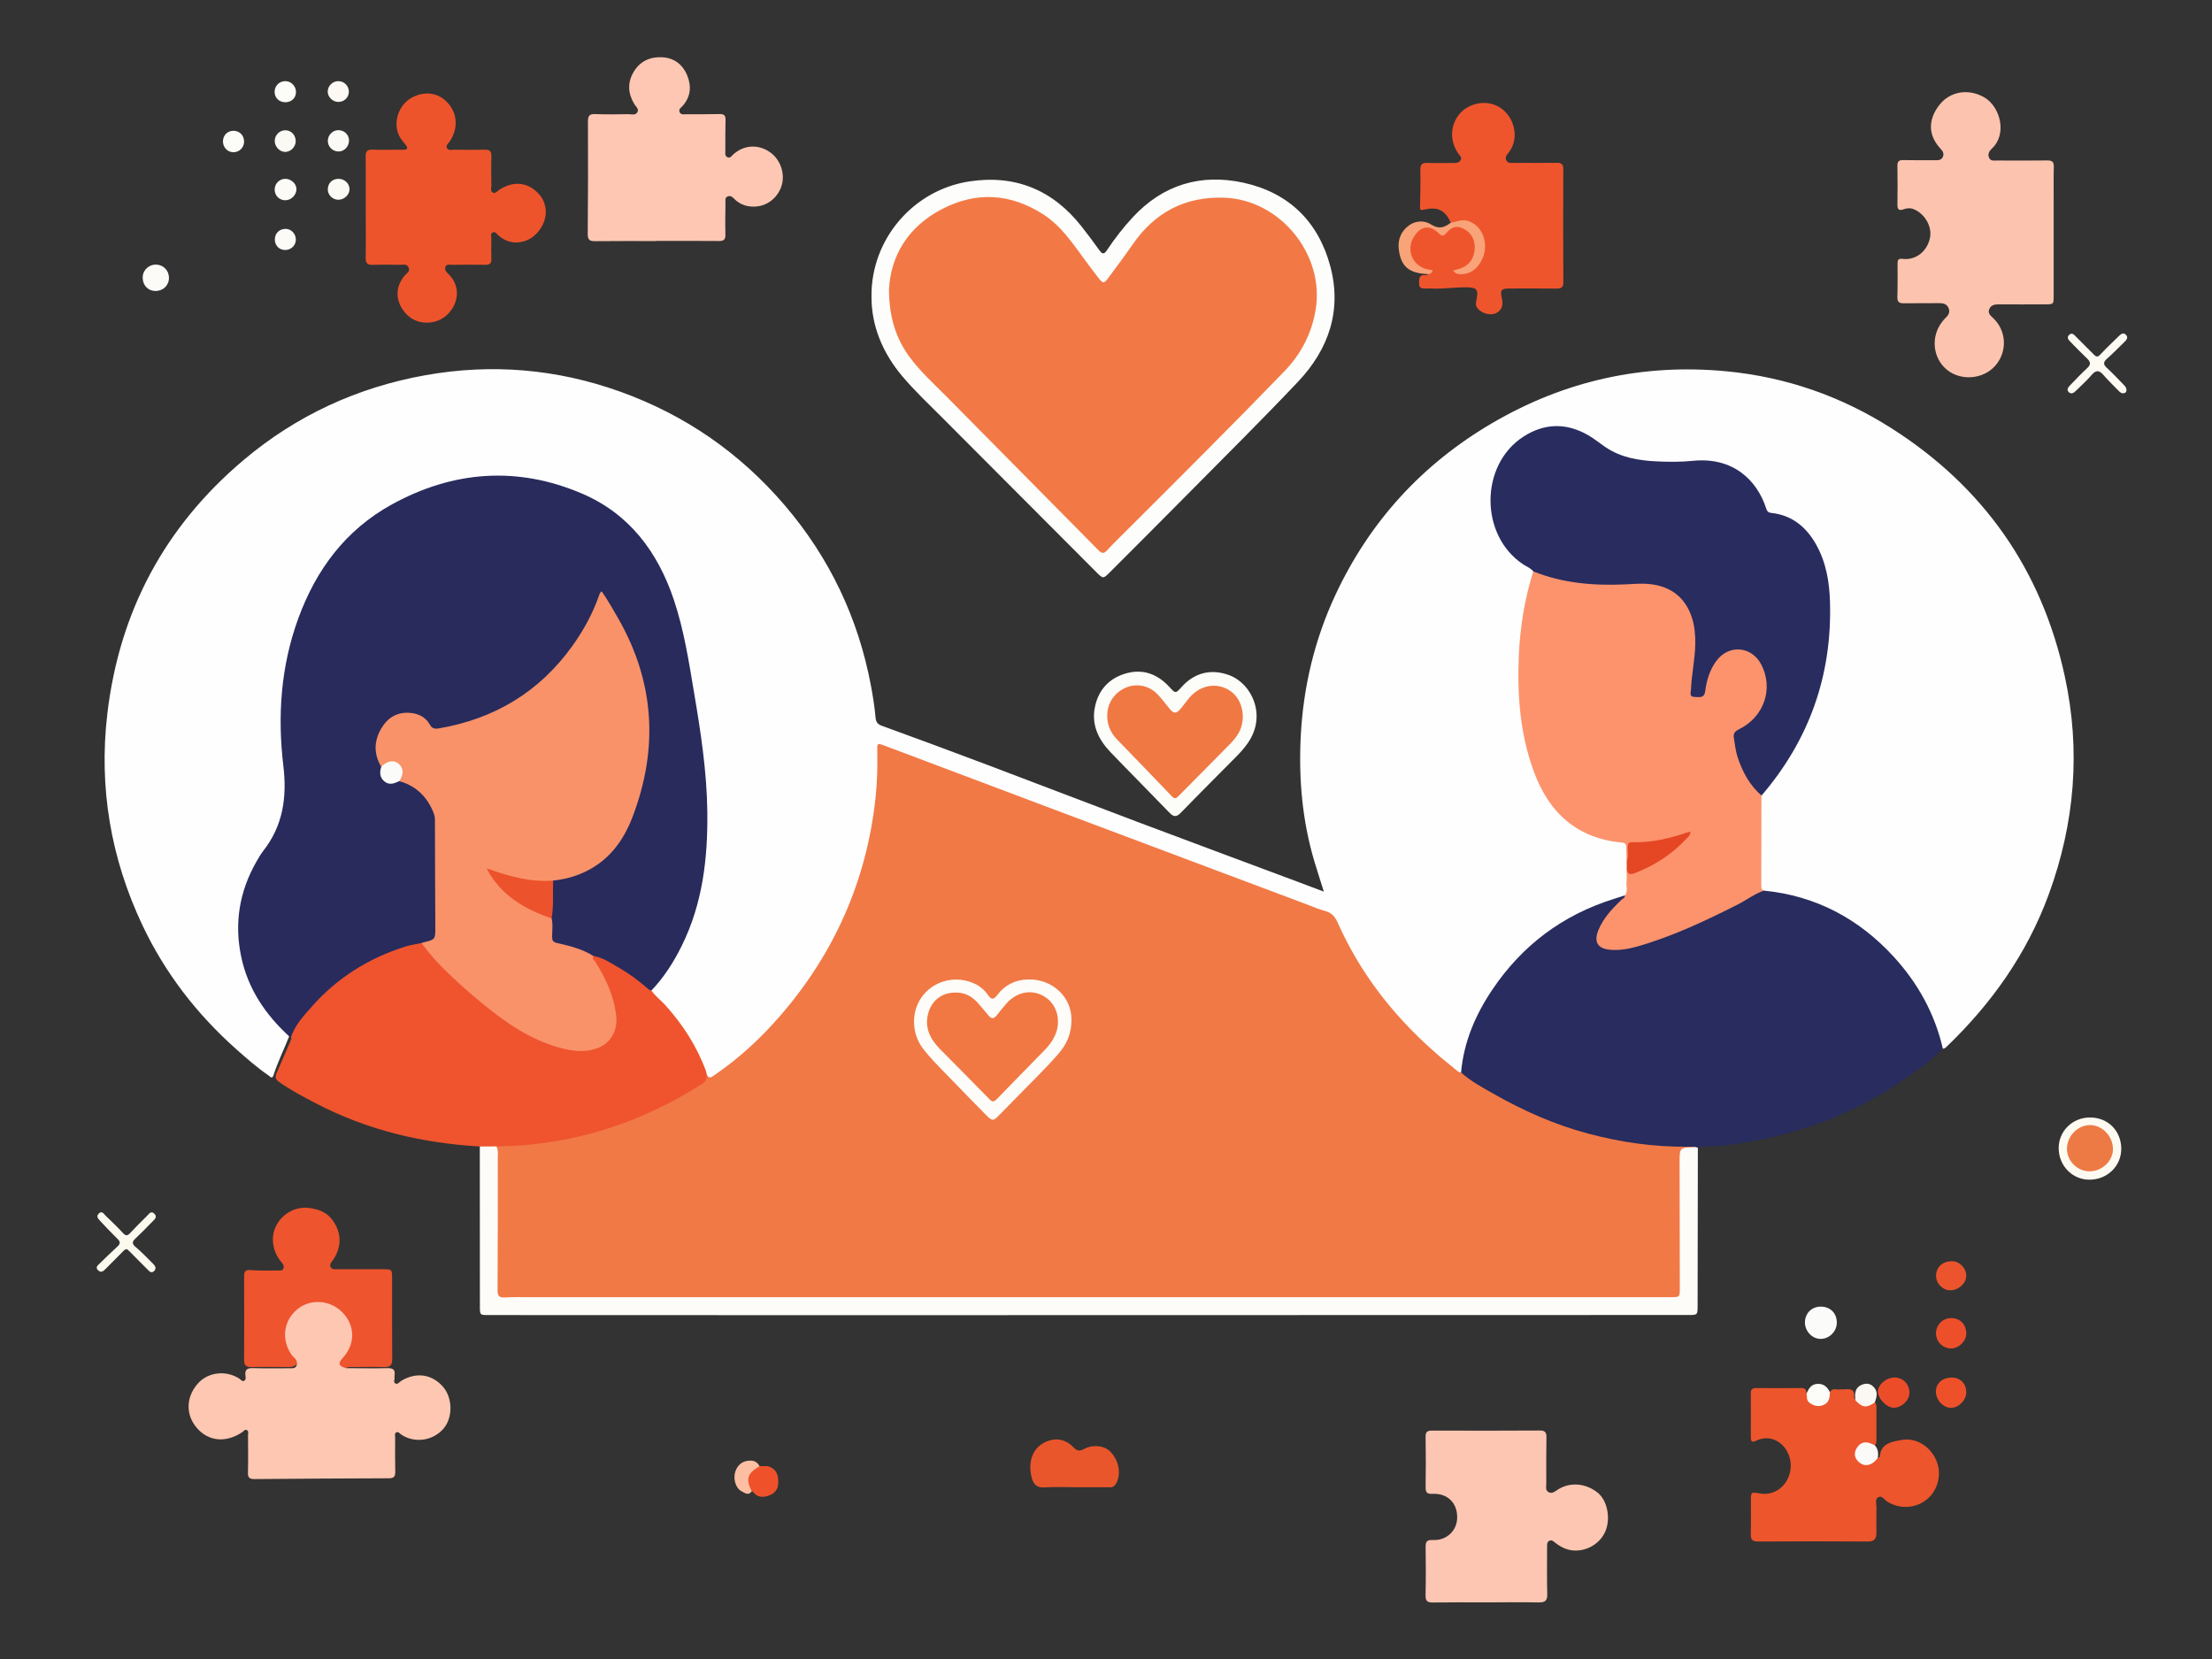 <?xml version="1.0" encoding="utf-8"?>
<!-- Generator: Adobe Illustrator 24.1.3, SVG Export Plug-In . SVG Version: 6.00 Build 0)  -->
<svg version="1.1" id="Layer_1" xmlns="http://www.w3.org/2000/svg" xmlns:xlink="http://www.w3.org/1999/xlink" x="0px" y="0px"
	 viewBox="0 0 640 480" style="enable-background:new 0 0 640 480;" xml:space="preserve">
<rect x="0" y="0" width="640" height="480" fill="#333333" stroke="none"/>
<style type="text/css">
	.st0{fill:#FEFEFE;}
	.st1{fill:#282B5C;}
	.st2{fill:#282C5E;}
	.st3{fill:#EF542E;}
	.st4{fill:#FCC4AF;}
	.st5{fill:#FDFCF8;}
	.st6{fill:#FDC7B2;}
	.st7{fill:#FDFDFB;}
	.st8{fill:#FEC7B3;}
	.st9{fill:#FDC6B2;}
	.st10{fill:#EE542C;}
	.st11{fill:#EF552D;}
	.st12{fill:#ED552C;}
	.st13{fill:#EE542D;}
	.st14{fill:#FCFCF9;}
	.st15{fill:#EA562C;}
	.st16{fill:#F9A379;}
	.st17{fill:#FCFAF1;}
	.st18{fill:#FCFAF2;}
	.st19{fill:#FCF9EF;}
	.st20{fill:#FBFCFA;}
	.st21{fill:#EF522A;}
	.st22{fill:#ED4C29;}
	.st23{fill:#EE512A;}
	.st24{fill:#ED4F2A;}
	.st25{fill:#EC542D;}
	.st26{fill:#FCFBF8;}
	.st27{fill:#FDBFA4;}
	.st28{fill:#FCFAF8;}
	.st29{fill:#FBF8F3;}
	.st30{fill:#FDFBF7;}
	.st31{fill:#FCFAF5;}
	.st32{fill:#FCFCF8;}
	.st33{fill:#FCFBF7;}
	.st34{fill:#FBF9F3;}
	.st35{fill:#FCFAF6;}
	.st36{fill:#FCF9F5;}
	.st37{fill:#F17946;}
	.st38{fill:#FD936C;}
	.st39{fill:#292C5F;}
	.st40{fill:#E54624;}
	.st41{fill:#F99269;}
	.st42{fill:#EC522B;}
	.st43{fill:#FBFBF9;}
	.st44{fill:#F27945;}
	.st45{fill:#F07843;}
	.st46{fill:#ED7945;}
	.st47{fill:#F17843;}
</style>
<g>
	<path class="st0" d="M83.66,299.85c-1.48,3.77-3.31,7.41-4.54,11.29c-0.37,1.17-1.01,0.31-1.44,0.01c-3.36-2.31-6.42-5-9.46-7.71
		c-11.35-10.12-20.48-21.95-26.99-35.7c-9.19-19.41-12.68-39.89-10.18-61.19c3.47-29.55,16.55-54.11,39.35-73.38
		c15.34-12.96,33.01-21.1,52.68-24.61c19.17-3.42,38.06-1.83,56.46,4.79c18.75,6.75,34.59,17.74,47.51,32.85
		c12.96,15.17,21.29,32.64,24.96,52.29c0.56,3.01,1.04,6.03,1.31,9.07c0.11,1.33,0.57,1.98,1.85,2.44
		c9.81,3.57,19.6,7.18,29.37,10.87c14.71,5.55,29.38,11.2,44.09,16.75c15.67,5.9,31.36,11.72,47.04,17.58
		c2.31,0.86,4.61,1.73,7.36,2.77c-1.01-3.21-1.91-5.97-2.74-8.74c-3.49-11.73-4.55-23.75-3.96-35.91c0.7-14.4,3.98-28.23,10.1-41.31
		c9.9-21.15,25.03-37.67,45.1-49.47c20.98-12.33,43.69-17.45,68.02-15.11c17.26,1.66,33.18,7.23,47.73,16.49
		c26.6,16.93,43.43,40.94,50.12,71.72c4.66,21.41,2.92,42.55-4.65,63.18c-6.29,17.13-16.54,31.58-29.64,44.13
		c-0.3,0.28-0.59,0.46-1,0.46c-0.86-0.29-1.02-1.07-1.23-1.8c-3.29-11.3-9.33-20.89-18.08-28.71c-8.77-7.84-18.99-12.68-30.71-14.25
		c-0.7-0.09-1.39-0.14-2.03-0.5c-0.99-0.6-1.25-1.54-1.25-2.61c-0.01-8.25-0.11-16.5,0.05-24.75c0.27-1.39,1.28-2.33,2.1-3.36
		c9.65-12.09,15.43-25.82,17.27-41.16c0.89-7.42,0.96-14.88-1.06-22.16c-1.46-5.27-3.95-9.94-8.87-12.88
		c-1.54-0.92-3.18-1.7-4.96-1.87c-1.77-0.17-2.74-1.03-3.35-2.63c-1.91-5.01-5.06-8.94-10.1-11.13c-3.23-1.4-6.55-1.68-10.07-1.43
		c-6.54,0.47-13.1,0.64-19.52-1.18c-2.98-0.84-5.62-2.36-8.09-4.2c-2.94-2.18-6.03-4.05-9.8-4.37c-6.96-0.58-12.59,1.94-16.34,7.76
		c-4.34,6.74-5.46,14.04-2.25,21.66c1.63,3.87,4.29,6.88,7.85,9.1c0.97,0.61,2,1.16,2.32,2.4c0.33,2.17-0.72,4.1-1.17,6.12
		c-1.24,5.46-1.93,10.98-2.42,16.56c-0.29,3.37-0.44,6.73-0.29,10.09c0.43,9.76,1.86,19.31,5.95,28.33
		c4.38,9.64,11.86,14.96,22.21,16.45c2.55,0.36,2.92,0.68,2.91,3.23c0,1.03,0.16,2.02,0.31,3.03c-0.06,0.79-0.01,1.58,0.01,2.37
		c-0.43,1.57,0.08,3.15-0.05,4.72c-0.08,0.94,0.11,1.92-0.5,2.75c-1.39,1.04-3.04,1.54-4.65,2.08
		c-16.45,5.49-28.7,15.99-37.13,31.05c-2.86,5.11-4.49,10.64-5.53,16.36c-0.12,0.69-0.14,1.4-0.73,1.91
		c-1.23,0.53-2.08-0.26-2.92-0.91c-6.2-4.83-11.83-10.25-17.01-16.15c-6.05-6.89-10.96-14.52-15.18-22.63
		c-0.21-0.39-0.47-0.78-0.58-1.2c-0.87-3.58-3.51-4.98-6.75-6.16c-14.18-5.18-28.27-10.56-42.4-15.87
		c-15.56-5.84-31.1-11.74-46.66-17.59c-11.56-4.35-23.11-8.73-34.71-12.98c-2.04-0.75-2.15-0.69-2.11,1.52
		c0.29,14.91-2.46,29.3-8.03,43.07c-6.86,16.99-17.17,31.61-31.04,43.67c-2.6,2.26-5.21,4.49-8.11,6.35
		c-1.14,0.73-2.33,1.19-3.35-0.24c-1.59-3.81-3.27-7.57-5.45-11.09c-2.59-4.17-5.68-7.95-9.21-11.37c-0.72-0.7-1.58-1.36-1.27-2.58
		c0.9-1.62,2.14-3,3.21-4.49c6.56-9.09,10.06-19.33,11.6-30.36c0.62-4.48,0.98-9.01,0.92-13.49c-0.05-3.79-0.08-7.61-0.42-11.43
		c-0.44-4.94-0.88-9.88-1.69-14.77c-2.18-13.16-3.61-26.5-8.08-39.18c-4.55-12.93-12.7-22.83-25.18-28.84
		c-5.97-2.88-12.36-4.15-18.95-4.78c-7.85-0.75-15.49,0.11-23,2.3c-9.07,2.65-17.06,7.22-23.94,13.74
		c-10.69,10.15-16.15,22.93-19.01,37.09c-1.61,7.93-1.64,15.95-1.37,23.96c0.11,3.41,0.66,6.83,0.93,10.25
		c0.5,6.49-0.97,12.5-4.69,17.92c-2.42,3.52-4.71,7.13-6.21,11.16c-3.66,9.83-3.35,19.54,0.96,29.12c2.28,5.06,5.53,9.42,9.46,13.3
		C83.26,298.32,83.93,298.87,83.66,299.85z"/>
	<path class="st1" d="M83.66,299.85c-6.87-6.31-11.9-13.73-13.86-22.98c-2.07-9.76-0.54-18.98,4.42-27.62
		c0.6-1.05,1.2-2.11,1.95-3.06c5.72-7.29,6.89-15.55,5.82-24.54c-1.74-14.53-0.75-28.86,4.32-42.74
		c5.16-14.13,13.72-25.61,27.01-32.93c17.78-9.8,36.38-11.18,55.12-3.15c13.62,5.83,21.87,16.84,26.52,30.69
		c2.97,8.85,4.37,18.05,5.91,27.21c1.91,11.31,3.64,22.64,3.78,34.14c0.16,13.44-1.35,26.57-7.42,38.82
		c-2.32,4.7-5.13,9.09-8.76,12.9c-1.11,0.62-1.8-0.2-2.51-0.77c-4.01-3.24-8.31-6.02-13-8.19c-0.58-0.27-1.18-0.45-1.78-0.63
		c-3.27-1.46-6.68-2.49-10.13-3.4c-1.39-0.37-2.07-1.16-2.08-2.56c-0.02-1.78-0.12-3.57,0.05-5.35c0.18-3.54,0.11-7.08,0.61-10.6
		c0.54-1.05,1.59-1.2,2.58-1.39c8.81-1.76,14.94-6.8,18.85-14.88c5.18-10.7,6.48-22.05,5.74-33.68c-0.59-9.32-4.22-17.77-8.65-25.87
		c-1.15-2.11-2.25-4.27-3.83-6.14c-0.82,0.36-0.83,1.15-1.08,1.75c-5.16,12.21-13.19,21.98-24.59,28.87
		c-6.56,3.97-13.63,6.55-21.22,7.73c-1.52,0.24-2.75-0.18-3.7-1.43c-1.98-2.6-4.63-3.59-7.75-2.71c-3.51,0.99-6.02,4.25-6.27,7.66
		c-0.17,2.34,0.29,4.56,1.1,6.72c0.16,0.49,0.04,0.99,0.07,1.49c0.13,1.95,1.33,2.9,3.26,2.56c0.62-0.11,1.23-0.27,1.87-0.15
		c1.36,0.35,2.66,0.89,3.98,1.33c0.36,0.12,0.78,0.22,1.03,0.48c2.5,2.69,4.97,5.41,5.51,9.26c0.07,0.5,0.04,1.02,0.02,1.53
		c-0.29,10.11,0.54,20.21,0.39,30.33c-0.06,3.99-0.39,4.4-4.4,4.86c-5.11,1.12-10.06,2.72-14.71,5.17
		c-8.9,4.69-16.32,11.02-21.82,19.5c-0.48,0.75-0.89,1.56-1.78,1.92C84.03,299.94,83.84,299.9,83.66,299.85z"/>
	<path class="st2" d="M422.73,310.29c0.79-8.85,4.17-16.72,9.08-24c8.64-12.82,20.33-21.56,35.08-26.19
		c1.09-0.34,2.17-0.7,3.25-1.05c0.79,1-0.14,1.5-0.66,2.01c-1.95,1.93-3.79,3.96-5.22,6.31c-1,1.64-2.17,3.44-1.04,5.32
		c1.02,1.7,3.04,1.3,4.73,1.24c5.12-0.17,9.84-2,14.51-3.83c8.6-3.36,16.96-7.28,24.97-11.9c0.94-0.54,1.86-0.79,2.91-0.52
		c15,1.48,27.44,8.1,37.54,19.1c6.99,7.62,11.9,16.46,14.24,26.61c-3.15,3.26-6.82,5.88-10.51,8.46
		c-14.28,9.98-30.12,16.08-47.28,18.8c-3.51,0.56-7.05,1.1-10.63,1.04c-0.83-0.01-1.66,0-2.44,0.36c-0.17,0.13-0.36,0.22-0.56,0.29
		c-2.35-0.22-4.69,0.06-7.04,0.07c-6.52,0.05-12.9-1.07-19.25-2.43c-14.32-3.06-27.33-9.13-39.55-17.05
		C423.88,312.32,422.63,311.81,422.73,310.29z"/>
	<path class="st3" d="M84.21,299.99c1.16-3.39,3.56-5.98,5.85-8.58c7.43-8.47,16.65-14.25,27.4-17.59c1.45-0.45,2.98-0.65,4.47-0.96
		c0.95,0.28,1.63,0.89,2.28,1.63c7.76,8.96,16.61,16.66,26.64,22.96c4.79,3.01,10.04,4.92,15.65,5.77c2.39,0.36,4.7-0.09,6.87-1.12
		c2.96-1.41,4.44-4.38,4.18-7.67c-0.45-5.56-2.7-10.41-5.56-15.06c-0.4-0.65-0.89-1.27-0.93-2.07c-0.02-0.38-0.14-0.98,0.64-0.71
		c2.82,0.46,5.1,2.11,7.5,3.48c2.86,1.63,5.5,3.61,7.99,5.77c0.38,0.33,0.73,0.73,1.29,0.74c1.12,1.7,2.81,2.86,4.14,4.36
		c5.02,5.63,9.04,11.86,11.64,18.96c0.13,0.35,0.17,0.74,0.26,1.1c0.57,2.01,0.48,2.34-1.6,3.66c-8.91,5.64-18.36,10.12-28.49,13.13
		c-7.64,2.27-15.4,3.75-23.36,4.36c-2.54,0.2-5.07,0.17-7.61,0.27c-1.56-0.14-3.25,0.56-4.63-0.71
		c-16.68-0.95-32.62-4.74-47.49-12.51c-3.65-1.91-7.31-3.81-10.69-6.23c-1.03-0.73-1.06-1.47-0.64-2.43
		c1.41-3.28,2.85-6.56,4.25-9.84C84.34,300.51,84.23,300.23,84.21,299.99z"/>
	<path class="st4" d="M594.19,67.24c0,6.12,0,12.23,0,18.35c0,2.46-0.01,2.47-2.56,2.47c-4.46,0.01-8.92,0.03-13.38,0
		c-1.17-0.01-2.21,0.21-2.69,1.37c-0.48,1.16,0.29,1.84,1.09,2.58c3.93,3.65,4.2,9.73,0.66,13.78c-3.51,4.02-10.1,4.52-14.15,1.07
		c-4.01-3.41-4.55-9.55-1.21-13.78c0.32-0.4,0.63-0.81,1-1.15c0.89-0.81,1.33-1.73,0.79-2.89c-0.54-1.15-1.56-1.34-2.72-1.33
		c-3.38,0.04-6.75-0.02-10.13,0.04c-1.35,0.03-1.97-0.34-1.92-1.82c0.1-3.25,0.06-6.5,0.06-9.75c0-1.01,0.22-1.43,1.44-1.28
		c3.85,0.46,7.14-2.16,7.94-6.13c0.67-3.32-1.66-7.18-4.97-8.34c-0.92-0.32-1.78-0.18-2.61,0.11c-1.31,0.46-1.86,0.19-1.84-1.3
		c0.06-3.76,0.05-7.52-0.01-11.28c-0.02-1.26,0.47-1.67,1.69-1.64c3.06,0.06,6.12,0.03,9.17,0.04c0.9,0,1.82,0.06,2.29-0.97
		c0.45-1-0.08-1.73-0.7-2.39c-4.27-4.6-2.99-9.42-0.07-12.92c3.12-3.74,8.37-4.48,12.82-1.87c4.51,2.65,6.65,10.52,2.18,14.73
		c-0.8,0.75-1.34,1.61-0.86,2.7c0.46,1.05,1.5,0.8,2.35,0.8c4.84,0.02,9.68,0.05,14.52-0.02c1.43-0.02,1.9,0.47,1.86,1.88
		c-0.09,3.18-0.04,6.37-0.04,9.56C594.19,61,594.19,64.12,594.19,67.24z"/>
	<path class="st5" d="M138.82,331.72c1.59-0.01,3.19-0.02,4.78-0.03c1.22,0.44,1.27,1.47,1.28,2.51c0.05,3.95,0.02,7.9,0.02,11.85
		c0.01,8.41-0.01,16.82,0.01,25.23c0.01,2.84,0.25,3.07,3.03,3.1c0.64,0.01,1.27,0,1.91,0c110.11,0,220.22,0,330.34,0
		c5.2,0,4.89,0.25,4.89-4.89c0-11.15,0-22.3,0-33.45c0-0.89-0.02-1.79,0.08-2.67c0.12-1.04,0.64-1.6,1.76-1.55
		c1.14,0.05,2.29-0.01,3.44,0.03c0.29,0.07,0.59,0.13,0.88,0.2c-0.02,15.23-0.04,30.45-0.07,45.68c0,2.73-0.02,2.74-2.7,2.74
		c-82.32,0.02-164.63,0.04-246.95,0.05c-33.39,0-66.77-0.02-100.16-0.03c-2.52,0-2.51,0-2.51-2.52
		C138.85,362.56,138.84,347.14,138.82,331.72z"/>
	<path class="st6" d="M100.1,395.85c4.01,0.01,8.02,0.09,12.03,0c1.58-0.03,2.27,0.46,2.03,2.05c-0.03,0.19-0.03,0.38-0.01,0.57
		c0.08,0.61-0.4,1.43,0.2,1.79c0.72,0.43,1.23-0.44,1.79-0.77c4.26-2.53,8.7-1.95,11.93,1.62c2.94,3.25,3.03,9.09,0.18,12.32
		c-3.08,3.48-8.32,4.19-12.14,1.65c-0.45-0.3-0.85-0.98-1.46-0.64c-0.58,0.32-0.32,1.04-0.32,1.59c-0.02,3.25-0.04,6.5,0.03,9.74
		c0.03,1.35-0.34,1.94-1.81,1.94c-12.99,0.04-25.97,0.12-38.96,0.23c-1.42,0.01-1.89-0.44-1.85-1.87c0.09-3.56,0.04-7.13,0.02-10.7
		c0-0.54,0.25-1.28-0.31-1.59c-0.6-0.33-1.01,0.37-1.46,0.66c-5.08,3.34-10.5,2.47-13.76-2.24c-2.63-3.79-2.11-8.66,1.3-12.2
		c2.97-3.08,8.05-3.55,11.75-1.09c0.41,0.27,0.78,0.85,1.31,0.62c0.64-0.28,0.49-1.02,0.42-1.54c-0.21-1.71,0.5-2.2,2.16-2.15
		c3.56,0.11,7.13,0.05,10.7,0.04c0.89,0,1.86,0.08,2.03-1.18c-3.33-2.74-4.82-6.29-3.96-10.49c0.8-3.95,3.29-6.67,7.23-7.89
		c4.42-1.37,8.96,0.32,11.67,4.31c2.64,3.88,2.52,8.38-0.48,12.01C99.43,393.79,99.12,394.71,100.1,395.85z"/>
	<path class="st7" d="M252.15,85.79c-0.17-16.55,12.06-30.82,28.31-33.3c13.29-2.03,24.17,2.47,32.48,13.05
		c1.77,2.25,3.49,4.54,5.15,6.87c0.83,1.17,1.35,1.23,2.18-0.02c2.23-3.34,4.69-6.52,7.41-9.46c8.76-9.5,19.74-12.78,32.12-10.06
		c13.02,2.86,21.61,11.2,25.08,24.1c3.45,12.86-0.45,24.12-9.38,33.54c-10.33,10.91-21.01,21.49-31.57,32.17
		c-7.56,7.65-15.17,15.24-22.77,22.85c-2,2-1.99,1.99-4.07-0.1c-14.78-14.82-29.56-29.64-44.34-44.46
		c-3.91-3.92-7.95-7.72-11.54-11.94C255.35,102.16,252.11,94.23,252.15,85.79z"/>
	<path class="st8" d="M189.86,69.75c-5.86,0-11.73-0.04-17.59,0.03c-1.58,0.02-2.24-0.3-2.22-2.08c0.1-10.83,0.11-21.67,0.06-32.5
		c-0.01-1.63,0.37-2.27,2.11-2.19c3.18,0.13,6.37,0.07,9.56,0.03c0.91-0.01,2.08,0.42,2.64-0.58c0.54-0.95-0.47-1.63-0.9-2.35
		c-1.83-3.05-2.02-6.15-0.23-9.23c1.8-3.1,4.67-4.46,8.17-4.32c3.51,0.15,6.03,2.03,7.35,5.22c1.27,3.08,1.08,6.1-1.22,8.77
		c-0.47,0.55-1.36,1-0.95,1.9c0.4,0.87,1.32,0.6,2.06,0.6c3.19,0.01,6.37,0.02,9.56-0.05c1.25-0.03,1.69,0.45,1.66,1.68
		c-0.07,2.99-0.06,5.99-0.06,8.99c0,0.68-0.18,1.49,0.65,1.84c0.76,0.32,1.14-0.37,1.59-0.78c3.1-2.82,7.24-3.1,10.68-0.7
		c3.24,2.26,4.6,6.78,3.13,10.36c-1.58,3.83-5.31,5.95-9.38,5.27c-1.53-0.26-2.89-0.94-4.01-2.05c-0.54-0.54-1.11-1.15-1.99-0.77
		c-0.84,0.36-0.63,1.17-0.63,1.84c-0.03,3.06-0.1,6.12-0.02,9.18c0.04,1.42-0.43,1.89-1.85,1.87c-6.05-0.06-12.11-0.03-18.16-0.03
		C189.86,69.72,189.86,69.73,189.86,69.75z"/>
	<path class="st9" d="M430.02,463.62c-5.16,0-10.32-0.05-15.49,0.03c-1.57,0.02-2.1-0.47-2.07-2.07c0.1-4.65,0.09-9.3,0.02-13.96
		c-0.02-1.52,0.32-2.13,2.02-2.04c4.03,0.22,7.09-2.71,7.11-6.54c0.02-4.25-2.82-7.03-7.18-6.83c-1.57,0.07-1.97-0.42-1.95-1.91
		c0.07-4.84,0.07-9.69-0.01-14.53c-0.02-1.44,0.44-1.87,1.86-1.86c10.39,0.04,20.78,0.04,31.16-0.02c1.53-0.01,1.97,0.52,1.94,2
		c-0.08,4.46-0.06,8.92-0.04,13.38c0,0.85-0.33,1.89,0.64,2.44c1,0.56,1.78-0.12,2.6-0.66c3.5-2.31,8.06-1.98,11.57,0.78
		c2.69,2.12,3.8,6.95,2.48,10.72c-1.29,3.66-5.03,6.18-9.07,6.07c-2.12-0.06-3.93-0.93-5.58-2.22c-0.48-0.38-0.99-0.94-1.7-0.63
		c-0.78,0.35-0.71,1.13-0.71,1.83c0,4.52-0.08,9.05,0.05,13.57c0.06,1.98-0.65,2.5-2.54,2.46
		C440.09,463.53,435.06,463.61,430.02,463.62C430.02,463.61,430.02,463.62,430.02,463.62z"/>
	<path class="st10" d="M105.82,60.03c0-4.91,0.04-9.81-0.02-14.72c-0.02-1.46,0.39-2.06,1.95-2.01c2.93,0.1,5.86,0,8.79,0.03
		c1.39,0.02,1.61-0.45,0.78-1.51c-0.54-0.7-1.17-1.35-1.61-2.12c-2.23-3.87-0.51-9.38,3.54-11.5c3.81-1.99,7.66-1.38,10.39,1.66
		c2.76,3.07,2.94,7.42,0.44,11.13c-0.38,0.56-1.15,1.04-0.77,1.81c0.43,0.88,1.36,0.51,2.07,0.52c2.93,0.04,5.86,0.07,8.79-0.01
		c1.46-0.04,2.07,0.39,2.01,1.94c-0.1,2.8-0.05,5.61-0.01,8.41c0.01,0.72-0.39,1.68,0.46,2.08c0.71,0.33,1.26-0.45,1.82-0.82
		c4.09-2.66,8.21-2.26,11.39,1.13c3.08,3.3,2.74,8.48-1.11,12.01c-2.53,2.32-7.08,3.22-10.6-0.01c-0.44-0.41-0.83-1.16-1.57-0.79
		c-0.69,0.35-0.4,1.14-0.4,1.75c-0.03,1.98-0.06,3.95,0.01,5.93c0.04,1.24-0.46,1.69-1.69,1.67c-3.25-0.05-6.5-0.03-9.75,0
		c-0.66,0.01-1.51-0.28-1.84,0.59c-0.32,0.83,0.2,1.46,0.78,2.01c5.26,4.99,1.55,12.77-4.27,13.94c-3.7,0.75-7.05-0.57-9.12-3.96
		c-1.95-3.18-1.62-6.63,0.88-9.54c0.55-0.64,1.55-1.1,1.08-2.22c-0.51-1.21-1.62-0.79-2.51-0.81c-2.61-0.05-5.23-0.09-7.84,0.01
		c-1.57,0.06-2.12-0.46-2.09-2.06C105.88,69.72,105.82,64.87,105.82,60.03z"/>
	<path class="st11" d="M419.77,64.41c-1.72-3.66-3.79-4.67-7.81-3.76c-0.73,0.16-1.15,0.34-1.11-0.78c0.12-3.56,0.17-7.13,0.1-10.7
		c-0.03-1.62,0.55-2.11,2.11-2.04c2.55,0.1,5.1,0.02,7.65,0.03c0.8,0,1.55-0.11,1.94-0.93c0.36-0.74-0.25-1.16-0.61-1.67
		c-2.53-3.51-2.55-7.87-0.07-11.2c2.3-3.08,6.86-4.48,10.66-2.95c5.15,2.08,7.33,9.03,4.09,13.42c-0.55,0.74-1.41,1.51-0.92,2.53
		c0.51,1.05,1.65,0.77,2.58,0.77c4.01,0.01,8.03,0.05,12.04-0.02c1.4-0.02,1.9,0.44,1.89,1.87c-0.04,10.9-0.04,21.8,0.01,32.69
		c0.01,1.48-0.59,1.83-1.94,1.82c-4.59-0.06-9.18-0.03-13.77-0.02c-2.21,0.01-2.61,0.47-2.11,2.64c0.42,1.85,0.3,3.46-1.54,4.44
		c-1.66,0.88-4.26,0.17-5.5-1.39c-0.64-0.81-0.41-1.68-0.24-2.55c0.54-2.79,0.11-3.42-2.85-3.48c-3.37-0.07-6.72,0.54-10.1,0.34
		c-0.51-0.03-1.02-0.01-1.53,0c-1.12,0.02-2.2,0.14-2.16-1.57c0.03-1.33,0-2.49,1.85-2.28c0.28,0.03,0.59-0.2,0.88-0.31
		c-0.11-0.78-0.79-0.69-1.31-0.85c-2.73-0.81-4.36-2.99-4.46-5.97c-0.11-3.28,1.45-6.05,3.94-7.02c1.53-0.59,2.92-0.18,4.1,0.78
		c1.15,0.94,2,0.84,3.17-0.08c2.48-1.97,5.6-1.29,7.44,1.34c2.2,3.13,1.71,9.22-3.6,10.93c3.86-0.14,6.97-4.17,6.21-8.17
		c-0.41-2.16-1.08-4.23-3.37-5.22c-1.01-0.44-2.01-0.66-3.14-0.43C421.47,64.8,420.53,65.25,419.77,64.41z"/>
	<path class="st12" d="M542.45,405.75c0.46,0.43,0.46,1.01,0.46,1.58c0,3.08,0,6.17,0,9.25c0,0.57-0.02,1.14-0.46,1.58
		c-0.67,0.41-1.34,0.15-2.02,0.04c-1.16-0.19-1.94,0.34-2.47,1.32c-0.53,1-0.48,1.99,0.34,2.78c0.79,0.78,1.77,0.83,2.81,0.46
		c0.74-0.26,1.19-1.22,2.17-0.89c0.2-0.14,0.57-0.26,0.59-0.41c0.31-3.93,3.54-4.32,6.29-4.83c4.21-0.78,8.32,1.83,10.08,5.93
		c1.63,3.8,0.54,8.49-2.58,11.13c-3.33,2.82-8.07,3.05-11.73,0.7c-0.79-0.51-1.48-1.86-2.57-1.16c-0.94,0.6-0.42,1.88-0.44,2.86
		c-0.06,2.48-0.02,4.97-0.02,7.45c0,1.65-0.56,2.49-2.49,2.47c-10.57-0.09-21.15-0.07-31.72,0c-1.72,0.01-2.19-0.57-2.14-2.21
		c0.11-3.25,0.03-6.5,0.04-9.75c0.01-2.36,0.07-2.4,2.58-1.95c4.12,0.74,7.87-1.97,8.78-6.34c0.86-4.12-1.54-8.41-5.27-9.42
		c-1.62-0.44-3.19-0.17-4.64,0.53c-1.24,0.6-1.47,0.07-1.47-0.99c0-4.27,0.02-8.54-0.01-12.8c-0.01-1.06,0.44-1.47,1.49-1.47
		c4.4,0.03,8.79,0.04,13.19-0.01c1.16-0.01,1.39,0.62,1.45,1.54c0.48,0.28,0.61,0.78,0.83,1.24c0.51,1.1,1.43,1.62,2.61,1.57
		c1.15-0.05,2.09-0.51,2.43-1.77c0.15-0.55,0.37-1.09,0.91-1.41c0.61-1.23,1.76-0.66,2.69-0.77c0.56-0.07,1.13,0.04,1.69-0.02
		c1.67-0.18,2.88,0.1,2.59,2.22c-0.04,0.26,0.23,0.56,0.35,0.84C538.58,405.98,540.49,406.08,542.45,405.75z"/>
	<path class="st13" d="M100.1,395.85c-2.11-0.57-2.37-1.38-0.94-2.94c3.68-4.03,3.66-9.34-0.07-13.18
		c-3.55-3.67-9.31-4.05-13.12-0.88c-4.01,3.35-4.64,8.82-1.57,13.18c0.59,0.83,1.79,1.37,1.48,2.71c-0.65,0.57-1.39,0.8-2.28,0.79
		c-3.63-0.04-7.26-0.07-10.89-0.01c-1.44,0.02-2.08-0.43-2.08-1.96c0.04-8.09,0.03-16.18,0-24.27c-0.01-1.48,0.45-1.96,2.05-1.81
		c2.59,0.24,5.22,0.1,7.83,0.11c0.55,0,1.22,0.12,1.49-0.56c0.26-0.66-0.04-1.22-0.49-1.74c-1.57-1.84-2.45-3.9-2.56-6.4
		c-0.23-5.35,4.82-10.14,10.47-9.39c2.73,0.36,5.07,1.19,6.73,3.44c2.75,3.71,2.79,7.92,0.13,11.71c-0.4,0.58-0.99,1.08-0.65,1.86
		c0.4,0.91,1.27,0.71,2.01,0.71c4.4,0.01,8.79,0,13.19,0.01c2.54,0,2.61,0.06,2.62,2.54c0.01,7.77-0.04,15.54,0.03,23.32
		c0.02,1.8-0.51,2.52-2.38,2.45c-2.99-0.11-5.99-0.03-8.98-0.01C101.44,395.52,100.72,395.39,100.1,395.85z"/>
	<path class="st14" d="M363.57,207.24c-0.01,4.76-2.53,8.28-5.69,11.48c-5.41,5.48-10.87,10.91-16.22,16.43
		c-1.23,1.26-2.05,1.29-3.26,0.03c-5.65-5.86-11.4-11.62-17.04-17.49c-3.41-3.55-5.54-7.73-4.63-12.78
		c0.89-4.96,3.86-8.47,8.69-9.97c5.04-1.56,9.39-0.05,12.94,3.84c1.77,1.93,1.8,1.91,3.52-0.02c3.73-4.17,8.63-5.36,13.86-3.38
		C360.31,197.12,363.6,202.1,363.57,207.24z"/>
	<path class="st15" d="M311.03,430.3c-2.86,0-5.74-0.17-8.58,0.05c-2.29,0.18-3.41-0.72-3.95-2.81c-1.14-4.39,0.1-9.01,4.77-10.65
		c2.79-0.98,5.37-0.21,7.32,1.86c1.1,1.17,1.87,1.11,3.09,0.47c2.54-1.34,5.77-0.99,7.49,0.71c2.45,2.42,3.25,6.18,1.94,8.93
		c-0.49,1.03-1.13,1.65-2.34,1.44c-0.06-0.01-0.13,0-0.19,0C317.39,430.3,314.21,430.3,311.03,430.3z"/>
	<path class="st16" d="M419.77,64.41c1.56-0.17,3.02-0.98,4.68-0.56c4.26,1.07,6.47,6.31,4.52,10.84c-1.36,3.17-3.79,4.84-6.74,4.62
		c-0.82-0.06-0.82-0.06-1.85-1.01c0.79-0.23,1.51-0.4,2.2-0.64c2.6-0.9,4.07-3.07,4.11-6.03c0.04-2.68-1.36-4.71-3.71-5.68
		c-1.98-0.82-3.36,0.12-4.51,1.48c-0.83,0.99-1.31,0.96-2.21,0.07c-2.55-2.52-5.17-2.14-7.11,0.89c-2.49,3.91-0.49,8.67,4.04,9.58
		c0.42,0.08,0.85,0.15,1.29,0.23c-0.06,0.84-0.66,0.94-1.19,1.11c-5.57-0.18-8.01-2.16-8.59-7.27c-0.32-2.84,0.75-5.3,3.13-6.94
		c1.95-1.34,4.4-1.32,6.17-0.18C416.33,66.42,417.96,65.83,419.77,64.41z"/>
	<path class="st17" d="M613.75,332.36c0.01,5.02-4.03,8.95-9.22,8.96c-4.92,0.01-8.86-4.02-8.89-9.08c-0.03-4.96,3.96-8.9,9.04-8.92
		C609.85,323.29,613.73,327.16,613.75,332.36z"/>
	<path class="st18" d="M615.24,112.71c0.03,0.4-0.03,0.78-0.45,0.96c-0.69,0.3-1.22,0.01-1.7-0.49c-1.5-1.55-3.08-3.04-4.49-4.67
		c-1.25-1.45-2.18-1.49-3.46,0.01c-1.39,1.64-3.04,3.07-4.56,4.6c-0.6,0.6-1.32,0.99-2,0.36c-0.74-0.69-0.23-1.39,0.33-1.97
		c1.65-1.68,3.24-3.42,4.98-5c1.17-1.06,0.97-1.83-0.05-2.8c-1.61-1.53-3.16-3.13-4.72-4.72c-0.58-0.6-1.29-1.32-0.45-2.1
		c0.85-0.8,1.44-0.02,2.04,0.59c1.69,1.73,3.43,3.4,5.12,5.12c0.66,0.68,1.11,0.77,1.84-0.01c1.69-1.81,3.49-3.51,5.27-5.24
		c0.6-0.58,1.31-1.31,2.11-0.53c0.9,0.87,0.14,1.6-0.51,2.24c-1.64,1.59-3.23,3.24-4.95,4.75c-1.19,1.05-0.99,1.75,0.09,2.73
		c1.69,1.53,3.23,3.23,4.84,4.86C614.89,111.76,615.2,112.16,615.24,112.71z"/>
	<path class="st19" d="M36.71,361.4c-0.7,0.09-0.99,0.54-1.34,0.89c-1.62,1.62-3.24,3.23-4.84,4.87c-0.63,0.65-1.28,1.17-2.12,0.4
		c-0.97-0.89-0.07-1.49,0.48-2.03c1.67-1.66,3.37-3.29,5.1-4.88c0.84-0.77,0.89-1.36,0.03-2.19c-1.73-1.68-3.39-3.45-5.04-5.21
		c-0.55-0.59-1.25-1.31-0.41-2.13c0.96-0.94,1.47,0.13,2,0.63c1.7,1.62,3.4,3.26,4.99,4.98c0.8,0.87,1.31,0.89,2.11,0.02
		c1.55-1.68,3.17-3.3,4.81-4.89c0.58-0.56,1.18-1.68,2.17-0.71c1.02,1-0.01,1.73-0.64,2.38c-1.59,1.65-3.19,3.28-4.86,4.85
		c-0.96,0.9-0.99,1.5,0.08,2.4c1.69,1.43,3.24,3.05,4.82,4.62c0.64,0.63,1.39,1.44,0.6,2.29c-0.91,0.98-1.59-0.03-2.19-0.62
		c-1.63-1.6-3.23-3.25-4.85-4.87C37.32,361.89,36.97,361.62,36.71,361.4z"/>
	<path class="st20" d="M522.23,382.38c0.14-2.62,2.13-4.43,4.8-4.33c2.72,0.1,4.55,2.12,4.41,4.88c-0.13,2.55-2.46,4.63-4.98,4.44
		C524.05,387.19,522.1,384.89,522.23,382.38z"/>
	<path class="st21" d="M219.78,424.19c1.06,0.09,2.14-0.2,3.18,0.32c1.98,0.99,2.27,2.67,2.21,4.64c-0.05,1.9-1.15,2.98-2.69,3.55
		c-1.58,0.58-3.26,0.64-4.5-0.93c-0.11-0.14-0.3-0.23-0.46-0.34c-1.48-0.82-2.09-2.22-1.71-3.92
		C216.26,425.54,217.78,424.26,219.78,424.19z"/>
	<path class="st22" d="M552.45,403.05c-0.04,2.18-2.28,4.27-4.57,4.25c-2-0.01-4.58-2.66-4.54-4.67c0.04-2.1,2.5-4.13,4.93-4.07
		C550.7,398.62,552.5,400.55,552.45,403.05z"/>
	<path class="st23" d="M568.9,402.89c-0.02,2.23-2.17,4.41-4.36,4.44c-2.34,0.03-4.49-2.32-4.43-4.83c0.06-2.28,1.95-3.92,4.53-3.93
		C567.18,398.56,568.92,400.33,568.9,402.89z"/>
	<path class="st24" d="M564.46,381.36c2.61-0.03,4.39,1.74,4.44,4.43c0.04,2.2-2.13,4.36-4.39,4.36c-2.39,0.01-4.37-1.97-4.37-4.37
		C560.12,383.38,562.07,381.39,564.46,381.36z"/>
	<path class="st25" d="M564.83,364.91c2.22,0.03,4.15,2.11,4.06,4.35c-0.09,2.17-2.37,4.14-4.71,4.06
		c-2.22-0.08-4.06-2.03-4.02-4.26C560.21,366.57,562.12,364.87,564.83,364.91z"/>
	<path class="st26" d="M48.89,80.4c-0.01,2.18-1.7,3.81-3.94,3.79c-2.11-0.02-3.65-1.63-3.67-3.83c-0.02-2.16,1.72-3.85,3.92-3.8
		C47.28,76.6,48.9,78.29,48.89,80.4z"/>
	<path class="st27" d="M219.78,424.19c-0.62,0.43-1.29,0.8-1.86,1.29c-1.78,1.49-1.89,3.31-0.4,5.97c-0.96,1.43-2.09,0.47-2.96,0.02
		c-1.74-0.89-2.5-3.63-1.8-5.72c0.71-2.15,2.4-3.26,4.61-3.14C218.52,422.67,219.23,423.28,219.78,424.19z"/>
	<path class="st14" d="M529.45,402.78c-0.06,1.44-0.12,2.91-1.67,3.63c-1.43,0.66-2.73,0.49-4.08-0.43c-1.15-0.78-0.83-1.83-1-2.83
		c0.64-1.43,1.36-2.71,3.24-2.76C527.73,400.33,528.69,401.36,529.45,402.78z"/>
	<path class="st28" d="M543.28,421.88c-0.5,0.49-0.92,1.09-1.5,1.45c-1.39,0.87-2.8,0.76-4.02-0.37c-1.25-1.15-1.41-2.55-0.56-3.97
		c0.83-1.39,2.08-2.02,3.72-1.48c0.52,0.17,1.02,0.43,1.52,0.66C543.42,419.24,543.53,420.52,543.28,421.88z"/>
	<path class="st29" d="M542.45,405.75c-2.39,1.71-3.74,1.55-5.69-0.7c0.01-0.06,0.03-0.13,0.03-0.19c-0.15-1.73-0.06-3.38,1.82-4.18
		c1.19-0.51,2.38-0.47,3.37,0.48C543.45,402.55,543.02,404.15,542.45,405.75z"/>
	<path class="st30" d="M85.77,54.65c0.05,1.65-1.4,3.21-3.07,3.29c-1.76,0.09-3.2-1.26-3.23-3.02c-0.04-1.68,1.25-3.09,2.91-3.18
		C84.08,51.64,85.72,53.04,85.77,54.65z"/>
	<path class="st31" d="M98.01,51.74c1.69,0.02,3.09,1.36,3.12,2.96c0.03,1.62-1.53,3.11-3.23,3.1c-1.67-0.01-3.08-1.38-3.06-3
		C94.85,52.97,96.15,51.71,98.01,51.74z"/>
	<path class="st32" d="M82.5,29.58c-1.75-0.03-3.04-1.28-3.05-2.97c-0.01-1.78,1.36-3.15,3.13-3.13c1.7,0.01,3.1,1.49,3.06,3.23
		C85.59,28.4,84.28,29.61,82.5,29.58z"/>
	<path class="st32" d="M67.48,44.05c-1.65-0.03-2.96-1.41-2.97-3.11c-0.01-1.81,1.35-3.16,3.13-3.1c1.79,0.06,3.04,1.43,2.98,3.27
		C70.56,42.77,69.15,44.09,67.48,44.05z"/>
	<path class="st33" d="M82.66,66.22c1.62,0.02,2.95,1.43,2.94,3.12c-0.01,1.67-1.36,2.98-3.07,2.99c-1.73,0.01-2.99-1.26-3.01-3.01
		C79.5,67.51,80.84,66.2,82.66,66.22z"/>
	<path class="st34" d="M85.56,40.92c-0.04,1.61-1.46,3.03-3.05,3.04c-1.6,0.01-3.08-1.59-3.02-3.27c0.06-1.67,1.41-3,3.06-3
		C84.27,37.69,85.6,39.12,85.56,40.92z"/>
	<path class="st35" d="M100.98,40.56c0.04,1.77-1.31,3.25-2.98,3.27c-1.76,0.02-3.16-1.35-3.15-3.1c0.01-1.64,1.38-3.05,3-3.07
		C99.57,37.64,100.93,38.91,100.98,40.56z"/>
	<path class="st36" d="M100.93,26.58c-0.04,1.69-1.42,2.97-3.12,2.91c-1.65-0.06-3.06-1.52-2.99-3.09c0.07-1.65,1.5-2.97,3.15-2.92
		C99.64,23.53,100.97,24.92,100.93,26.58z"/>
	<path class="st37" d="M490.37,331.86c-0.06,0.02-0.12,0.06-0.18,0.06c-4.24,0.13-4.24,0.13-4.23,4.48
		c0.02,12.1,0.04,24.21,0.06,36.31c0,2.59-0.01,2.6-2.57,2.6c-110.09,0-220.18,0.01-330.27,0.01c-2.36,0-4.72-0.08-7.07,0.07
		c-1.68,0.11-2.16-0.41-2.15-2.11c0.08-12.68,0.07-25.36,0.06-38.03c0-1.19,0.24-2.43-0.41-3.56c9.24-0.05,18.32-1.33,27.24-3.7
		c11.56-3.08,22.32-8,32.38-14.46c0.99-0.63,1.38-1.41,1.28-2.51c0.69,1.21,1.41,0.6,2.18,0.07c7.13-4.89,13.43-10.7,19.07-17.22
		c15.62-18.04,24.88-38.91,27.52-62.64c0.51-4.62,0.64-9.28,0.55-13.94c-0.05-2.32,0-2.35,2.16-1.53
		c15.49,5.83,30.97,11.68,46.45,17.5c25.27,9.5,50.54,18.99,75.81,28.47c1.73,0.65,3.43,1.4,5.21,1.87
		c1.87,0.49,2.83,1.67,3.57,3.33c6.33,14.24,15.61,26.31,27.18,36.68c2.18,1.96,4.43,3.83,6.72,5.65c0.53,0.42,1,1.02,1.78,1.03
		c2.86,2.57,6.24,4.37,9.54,6.25c8.6,4.88,17.59,8.86,27.17,11.42c9.44,2.52,19.05,3.92,28.84,3.82
		C488.98,331.76,489.67,331.83,490.37,331.86z"/>
	<path class="st38" d="M510.33,257.68c-2.72,0.95-5,2.74-7.55,4.02c-9.33,4.72-18.76,9.18-28.85,12.09
		c-2.58,0.74-5.21,1.22-7.92,1.02c-3.73-0.28-4.97-2.24-3.53-5.73c1.41-3.43,3.9-6.08,6.52-8.62c0.43-0.42,1.17-0.62,1.14-1.41
		c0.94-1.15,0.35-2.5,0.45-3.75c0.11-1.29,0.05-2.6,0.07-3.9c1.09,0.76,2.13,0.52,3.29,0.02c5.09-2.18,9.6-5.15,13.46-9.45
		c-4.75,1.42-9.36,2.57-14.17,2.52c-1.24-0.01-1.4,0.72-1.48,1.73c-0.08,1.01,0.49,2.36-1.11,2.8c-0.04-1.27-0.13-2.54-0.12-3.81
		c0.01-0.94-0.31-1.34-1.3-1.43c-12.98-1.25-21.03-8.56-25.44-20.53c-4.02-10.92-4.84-22.21-4.34-33.67
		c0.36-8.24,1.69-16.33,4.16-24.21c0.73-0.73,1.56-0.42,2.32-0.13c8.26,3.27,16.92,3.34,25.59,3.04c2.42-0.09,4.79-0.3,7.2,0.13
		c6.46,1.14,10.84,5.55,12.15,12.34c0.82,4.25,0.42,8.49-0.13,12.73c-0.24,1.83-0.63,3.64-0.57,5.5c0.02,0.75-0.06,1.64,1.03,1.73
		c1.05,0.09,1.26-0.78,1.4-1.5c0.5-2.58,1.24-5.07,2.61-7.34c1.82-3,4.39-4.84,7.97-4.71c3.46,0.13,5.74,2.21,7.25,5.17
		c3.38,6.6,0.93,14.84-5.74,18.71c-1.79,1.04-2.33,2.06-2.01,4.09c0.75,4.65,2.57,8.77,5.5,12.42c0.64,0.8,1.21,1.64,1.46,2.65
		c-0.01,8.71-0.03,17.42-0.05,26.13C509.62,256.92,509.67,257.44,510.33,257.68z"/>
	<path class="st39" d="M509.67,230.18c-3.47-3-5.53-6.87-6.94-11.15c-0.58-1.76-0.74-3.61-1.06-5.43c-0.23-1.33,0.21-1.98,1.47-2.6
		c7.27-3.54,10.05-11.76,6.46-18.71c-2.78-5.37-9.43-5.92-13.01-1.06c-1.9,2.58-2.81,5.58-3.21,8.69c-0.28,2.24-1.78,1.73-3.08,1.73
		c-1.62,0-1.09-1.33-1.05-2.13c0.18-4.45,1.19-8.83,1.24-13.3c0.03-2.5-0.17-4.97-0.92-7.36c-2.02-6.44-6.89-9.88-14.18-9.98
		c-1.72-0.02-3.43,0.13-5.15,0.2c-9.11,0.41-18.06-0.31-26.62-3.76c-0.77-0.98-1.94-1.39-2.93-2.04
		c-12.6-8.35-12.61-28.78,0.13-36.98c6.07-3.91,12.47-4.01,18.77-0.34c1.75,1.02,3.33,2.34,5.02,3.47
		c4.39,2.95,9.38,3.79,14.51,4.05c3.56,0.18,7.14,0.21,10.69-0.15c11.71-1.19,18.6,5.74,21.17,13.7c0.25,0.77,0.5,1.26,1.5,1.37
		c6,0.65,10.13,4.06,13,9.18c2.87,5.13,3.82,10.77,3.99,16.54C530.11,195.37,523.48,214.05,509.67,230.18z"/>
	<path class="st40" d="M470.66,249.01c0.59-1.28,0.23-2.63,0.27-3.94c0.03-0.92,0.29-1.43,1.31-1.4c5.61,0.2,10.95-1.12,16.21-2.92
		c0.16-0.06,0.36-0.01,0.68-0.01c-0.1,1.02-0.85,1.55-1.41,2.15c-4.12,4.37-9.04,7.53-14.64,9.7c-1.4,0.54-2.25,0.46-2.42-1.21
		C470.66,250.6,470.66,249.81,470.66,249.01z"/>
	<path class="st41" d="M171.69,276.6c-0.53,0.84,0.3,1.27,0.62,1.79c3.04,4.83,5.38,9.89,5.99,15.69c0.45,4.25-1.75,7.99-5.84,9.33
		c-3.61,1.18-7.15,0.66-10.68-0.32c-8.34-2.31-15.27-7.08-21.87-12.46c-4.59-3.74-8.99-7.67-13.1-11.94
		c-1.77-1.84-3.33-3.83-4.9-5.83c0.18-0.06,0.36-0.13,0.54-0.17c3.51-0.86,3.51-0.86,3.5-4.43c-0.04-10.36-0.1-20.72-0.11-31.09
		c0-1.27-0.46-2.27-1.01-3.38c-1.98-4.02-5.06-6.6-9.35-7.79c-0.38-0.56-0.01-1.07,0.1-1.61c0.46-2.22-1.16-3.71-3.31-3.03
		c-0.65,0.2-1.23,0.65-1.97,0.48c-2.18-3.67-2.14-7.38-0.01-11.03c1.81-3.1,4.5-4.81,8.19-4.57c2.49,0.16,4.62,1.18,5.87,3.39
		c0.68,1.21,1.5,1.31,2.65,1.11c16.06-2.76,29.03-10.52,38.58-23.82c3.21-4.47,5.84-9.25,7.68-14.45c0.17-0.47,0.25-1,0.84-1.37
		c1.76,2.56,3.3,5.24,4.83,7.93c10.52,18.47,11.6,37.64,4.08,57.35c-2.71,7.1-7.09,12.92-14.32,16.13
		c-2.77,1.23-5.64,1.96-8.64,2.26c-0.64,0.82-1.55,0.75-2.45,0.78c-4.6,0.15-8.97-0.95-13.26-2.46c-0.64-0.23-1.25-0.6-2.15-0.57
		c1.33,2.08,2.73,3.92,4.59,5.39c3.38,2.65,7.07,4.77,11.02,6.45c0.69,0.29,1.47,0.5,1.78,1.33c0.47,1.75,0.16,3.53,0.17,5.3
		c0,1.1,0.18,1.58,1.44,1.86C164.83,273.67,168.47,274.56,171.69,276.6z"/>
	<path class="st42" d="M159.59,265.71c-7.87-2.68-14.73-6.68-18.81-14.47c6.28,2.23,12.57,4.07,19.28,3.55
		C159.88,258.42,160.25,262.09,159.59,265.71z"/>
	<path class="st43" d="M110.32,221.85c1.67-1.72,3.61-2.06,5-0.89c1.48,1.25,1.55,3.17,0.18,5.05c-1.46,0.71-2.95,1.27-4.38-0.01
		C109.82,224.84,109.81,223.38,110.32,221.85z"/>
	<path class="st44" d="M257.21,83.83c0.46-9.79,5.49-18.25,15.43-23.38c9.91-5.12,19.75-4.49,29.18,1.56
		c5.18,3.32,8.49,8.34,12.04,13.14c1.32,1.79,2.64,3.59,4.02,5.34c1.26,1.6,1.56,1.58,2.8-0.1c2.34-3.18,4.73-6.32,6.96-9.57
		c6.42-9.33,15.17-14.02,26.57-13.62c16.16,0.57,29.06,16.39,26.46,32.33c-1.14,6.97-4.23,12.9-9.08,17.92
		c-15.08,15.6-30.47,30.9-45.82,46.23c-1.85,1.85-3.72,3.66-5.49,5.58c-0.93,1.01-1.53,0.87-2.44-0.04
		c-14.62-14.81-29.27-29.59-43.9-44.4c-3.71-3.75-7.67-7.29-10.8-11.56C259.22,97.9,257.27,91.87,257.21,83.83z"/>
	<path class="st45" d="M320.36,207.01c-0.01-3.55,2.07-6.65,5.39-8.06c3.1-1.31,6.64-0.64,9.12,1.89c1.28,1.31,2.36,2.83,3.54,4.24
		c1.24,1.47,1.94,1.47,3.19-0.02c0.9-1.07,1.69-2.23,2.61-3.28c3.24-3.75,8.19-4.45,11.95-1.73c3.42,2.47,4.46,7.94,2.28,11.9
		c-0.68,1.24-1.57,2.31-2.55,3.31c-4.92,4.97-9.84,9.93-14.75,14.91c-0.67,0.68-1.13,1.23-2.1,0.21
		c-5.25-5.53-10.58-10.98-15.88-16.47C321.32,211.97,320.33,209.69,320.36,207.01z"/>
	<path class="st46" d="M611.34,332.47c0.01,3.42-3.12,6.4-6.74,6.43c-3.53,0.03-6.6-3.03-6.56-6.56c0.03-3.65,3.07-6.77,6.62-6.82
		C608.22,325.48,611.33,328.71,611.34,332.47z"/>
	<path class="st5" d="M310,294.87c0.05,4.49-1.54,7.46-3.86,10.13c-4.23,4.84-8.89,9.26-13.35,13.88c-1.1,1.14-2.24,2.26-3.34,3.4
		c-2.15,2.22-2.23,2.27-4.46,0.02c-3.89-3.93-7.72-7.92-11.58-11.88c-2.17-2.23-4.37-4.45-6.28-6.92
		c-3.62-4.68-3.56-11.36,0.11-15.74c3.66-4.36,9.93-5.59,15.08-2.99c1.46,0.74,2.65,1.81,3.55,3.12c0.96,1.42,1.64,1.37,2.63,0.05
		c2.19-2.93,5.18-4.44,8.84-4.55C304.52,283.15,310,288.5,310,294.87z"/>
	<path class="st47" d="M276.35,287.18c2.76-0.1,4.91,1.1,6.68,3.11c1.05,1.2,2.05,2.43,3.07,3.64c0.76,0.91,1.49,0.81,2.2-0.06
		c0.97-1.18,1.89-2.4,2.9-3.54c3.19-3.55,7.65-4.24,11.31-1.79c3.48,2.33,4.61,7.13,2.64,11.25c-0.75,1.57-1.81,2.92-3.01,4.15
		c-4.57,4.69-9.19,9.34-13.73,14.06c-0.9,0.93-1.33,0.86-2.21-0.05c-4.69-4.84-9.49-9.59-14.21-14.4
		c-2.93-2.98-4.65-6.38-3.33-10.69C269.76,289.31,272.64,287.19,276.35,287.18z"/>
</g>
</svg>
